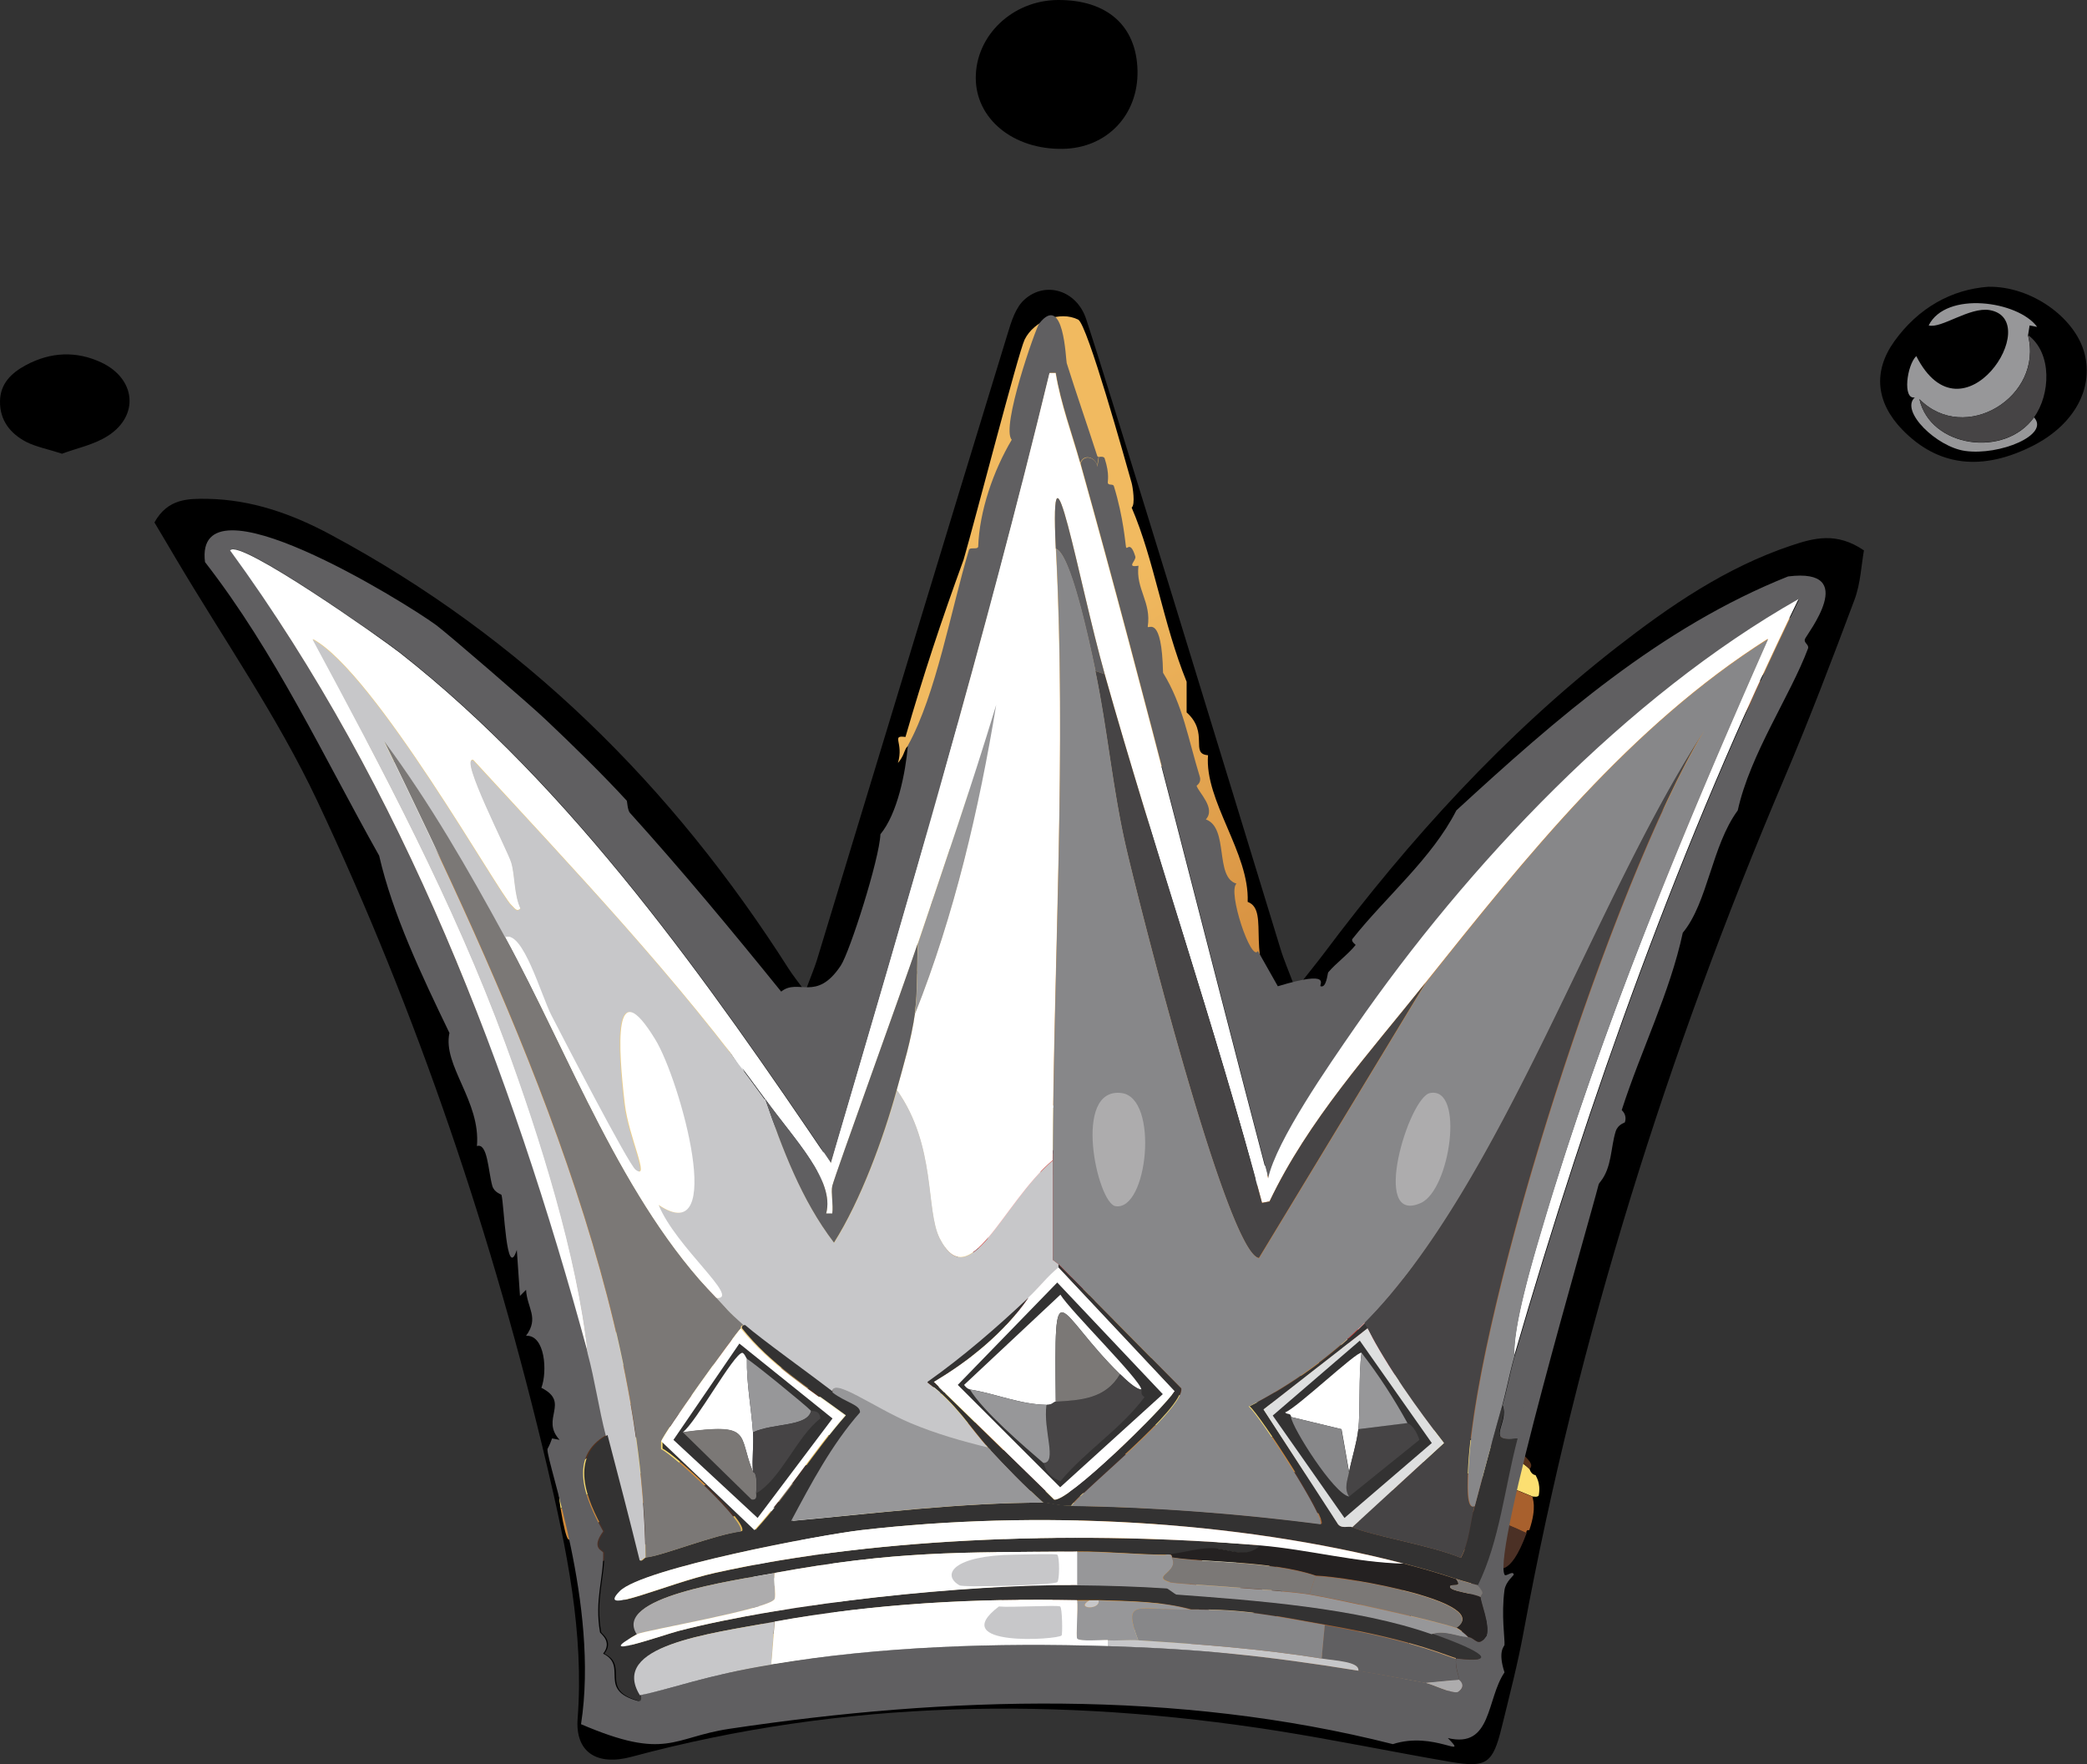 <?xml version="1.0" encoding="UTF-8"?>
<svg data-bbox="0 0 85.799 72.533" viewBox="0 0 85.81 72.53" xmlns="http://www.w3.org/2000/svg" data-type="ugc">
    <rect x="0" y="0" width="85.81" height="72.53" fill="#333333" stroke="none"/>
    <g>
        <defs>
            <linearGradient gradientUnits="userSpaceOnUse" y2="45.95" x2="64.26" y1="21.54" x1="49.73" id="a6c74095-8c0e-4d47-a9e0-b2859394f0f7">
                <stop stop-color="#f1ba60" offset="0"/>
                <stop stop-color="#c3722a" offset="1"/>
            </linearGradient>
            <linearGradient gradientUnits="userSpaceOnUse" y2="57.2" x2="45.37" y1="32.79" x1="30.84" id="5c13eeaa-cf6a-4aab-b628-3eda2bc5cf9b">
                <stop stop-color="#f1ba60" offset="0"/>
                <stop stop-color="#c3722a" offset="1"/>
            </linearGradient>
        </defs>
        <path d="M76.64 22.62c-.11.62-.14 1.37-.39 2.04-.92 2.46-1.86 4.93-2.89 7.35-4.81 11.31-8.47 22.97-10.71 35.06-.24 1.32-.58 2.62-.9 3.93-.37 1.51-.62 1.69-2.11 1.44-2.38-.41-4.75-.9-7.14-1.28-8.91-1.4-17.77-1.29-26.53 1.07-1.44.39-2.32-.2-2.22-1.56.27-3.54-.45-6.96-1.25-10.36-2.23-9.44-5.32-18.6-9.45-27.37-1.64-3.48-3.87-6.68-5.84-10.01-.29-.5-.59-.99-.86-1.45.55-.99 1.39-.98 2.18-.97 1.81.03 3.48.62 5.06 1.47 7.91 4.24 14.06 10.34 18.85 17.87.17.26.36.5.67.92.2-.55.36-.92.48-1.3 2.61-8.58 5.21-17.17 7.84-25.75.15-.5.33-1.08.69-1.4.86-.78 2.15-.39 2.54.8.98 2.96 6.25 20.21 7.98 25.86.15.5.36.97.63 1.7.48-.61.84-1.05 1.18-1.5 3.5-4.67 7.39-8.95 12-12.55 2.21-1.72 4.51-3.3 7.2-4.2.93-.31 1.86-.57 2.99.2Zm-43.9 25.02c-.26-.41-.59-.88-.87-1.38-2.88-5.05-5.93-9.95-9.9-14.26-3.39-3.68-7.27-6.68-11.49-9.28-.26-.16-.6-.19-1.08-.34 9.63 14.51 15.09 30.26 17.1 47.3 10.39-3.11 20.73-3.07 31.21-.53 2.96-14.88 6.97-29.22 13.8-42.66-.63.3-1.17.65-1.68 1.03-6.64 4.88-12 10.88-16.02 18.08-.37.66-.73 1.32-1.18 1.92-.55.72-1.07.64-1.43-.17-.19-.44-.33-.91-.46-1.37-2.04-7.29-4.09-14.58-6.11-21.88-.61-2.22-1.11-4.47-1.74-7.05-.26.81-.42 1.25-.55 1.71-2.15 7.48-4.28 14.97-6.46 22.45-.52 1.8-1.19 3.56-1.8 5.34-.19.56-.37 1.16-1.33 1.1Z"/>
        <path d="M81.75 11.79c1.79-.03 3.59 1.29 3.96 2.75.37 1.45-.43 2.9-2.07 3.76-2.13 1.1-3.96.88-5.43-.64-1.07-1.11-1.21-2.39-.32-3.63.99-1.38 2.36-2.13 3.86-2.24"/>
        <path d="M43.69 6.12c-2.03.03-3.57-1.23-3.57-2.92 0-1.75 1.52-3.19 3.38-3.2 2.02-.01 3.23 1.06 3.27 2.9.04 1.83-1.26 3.19-3.07 3.22Z"/>
        <path d="M2.57 18.66c-.58-.19-1.07-.28-1.49-.49-.65-.34-1.09-.88-1.08-1.67.01-.73.47-1.17 1.07-1.49 1.01-.54 2.06-.59 3.09-.11 1.43.67 1.58 2.2.26 3.03-.57.36-1.27.5-1.86.72Z"/>
        <path d="M52.71 41.29c-.09.06-.36.66-.63.44l-1.89-4.09c-.86-1.38-.5-3.04-1.63-3.58.89-.18-.49-1.05 0-1.38-1.03-.53.17-.01-.25-.75-.14-.25-1.39-1-1.45-.44-.5-1.2.02.98.44 2.64.48 1.87 3.77 13.76 4.27 14.45-.27.69.5-.21 1.13-.94 1.8-2.1 3.29-4.51 5.03-6.66C62 35.69 66.5 30.45 72.06 26.46c.74-.53 1.48-1.05 2.26-1.51-.12.88-1.31 2.12-2.01 3.02-6.15 7.93-10.13 14.8-14.2 24.01-.92-.55-2.75.94-3.27 1.63-.84 1.13.48 1.19-.63 1.89-.11-.01-.34.05-.38-.06-1.71-4.59-2.34-4.55-6.41-2.2.13-1.02-.79-1.96-.88-2.14-.76-1.54-2.29-5.66-3.02-5.28-.03-.04-.1-.23-.13-.25-.59-.63-1.34-.8-1.89 0l-.13-.13c.67-.84.96-.58 1.01-.63.42-.43.26-7.58.25-8.8 0-3.26-.25-6.54-.13-9.8.17-.66.08-1.12.13-1.76.05-.6.4-5.01.19-5.15-.96-.63-1.35 2.66-1.95 4.9-.19.7-.32 1.43-.5 2.14-.33 1.24-.92 3.69-1.38 4.02.03-.35.47-1.43-.57-.88-.39.21 0 .48-.06.57-.14.18-.48.41-.5.44-.85.15-.49.35-.94.88.25-.85-.3-1.15.31-1.07.74-2.56 1.46-4.74 2.39-7.29.47-1.61 2.25-8.51 2.51-9.05.39-.78 1.45-1.19 2.2-.82.38.19 1.94 5.81 2.2 6.72.04.14.16.89 0 1.01.93 2.16 1.29 4.77 2.26 7.16v1.26c.94.84.12 1.71.88 1.76-.15 1.88 1.71 4.02 1.63 6.03.97.36-.21 2.42 1.38 4.21Z" fill="url(#a6c74095-8c0e-4d47-a9e0-b2859394f0f7)"/>
        <path d="M70.93 31.11c-4.55 9.12-6.64 15.51-9.3 25.26-.1.36-.61 2.72-.82 2.77-.94.22-.79-1.11-.82-1.19-.12-.32-.79-.28-.82-.31-.49-.46-.29-1.05-.94-1.26.17-.1 1.1-.83 1.13-.94.03-.6-.89-3.24-1.26-3.46 4.07-9.21 8.05-16.08 14.2-24.01.78.27.07.32-.38 1.07-.4.67-.67 1.39-1.01 2.07Z" fill="#a8602d"/>
        <path d="M62.89 60.4s.06.23.25.25c0 .04.22.3.13.82-.02.11-.25.05-.25.06-2.95-1.25-6.14-1.8-9.3-2.26-4.64-.67-9.26-.97-13.95-.75-.76.03-1.5.06-2.26.13-.34-2.12 1.04-.88 1.89-1.63 4.25-.13 20.72.68 23.5 3.39Z" fill="#fcdf71"/>
        <path d="M62.89 60.4c-2.79-2.72-19.25-3.52-23.5-3.39-3.25.1-6.51.42-9.68 1.13-1.87.42-5.47 1.32-6.66 2.64 0-.02-.27.02 0-.38 1.14-1.25 1.42-1.38 1.01-3.14.07-.27-.06-1.33.13-1.51.18.71.33 1.43.5 2.14.11.45.08 1.2.31 1.26.51-.37 1.23-.61 1.82-.75 1.92-.47 3.88-.76 5.78-1.26 3.24-.2 6.5-.61 9.74-.38.18-.13.18-.24.19-.25.34.08.49.21.88.25h.25c3.01.2 6.35.44 9.11.5.1 0-.04.25.25.25.06 0 .57-.3 1.26-.13.1-1.53.9-.08 1.45-.88.71.88 1.69.38 2.51-.13.65.2.45.8.94 1.26.03.03.7 0 .82.31.03.08-.12 1.42.82 1.19.21-.05.72-2.41.82-2.77.45.14-.64 2.38-.38 2.83.65 1.08 1.3-4.87 1.89-4.9-.03 1.53-.93 2.8-1.13 4.4.03.99 1.21 1.33.88 1.7Z" fill="#58321b"/>
        <path d="M63.01 61.53c-.01.07.2.41-.13 1.38-.15-.01-.11.08-.13.13-.99-.47-1.97-.82-3.02-1.13-2.03-1.49-6.69-.54-6.03-2.64 3.16.46 6.35 1.01 9.3 2.26Z" fill="#a8602d"/>
        <path d="M29.71 58.13c.83.48 0 .87.13 1.63-.12.02-.26-.03-.38 0-2.23.49-4.42 1.14-6.41 2.26-.15-.87.01-1.2 0-1.26 1.19-1.32 4.79-2.22 6.66-2.64Z" fill="#fcdf71"/>
        <path d="M29.71 60.9c-2.09.48-4.24 1.04-6.03 2.26-.07.05-.17.11-.25.13-.01-.07-.1.4-.38-1.26 1.99-1.12 4.18-1.78 6.41-2.26.41.23-.1.59.25 1.13" fill="#d28b3a"/>
        <path d="M11.98 24.57c6.18 3.9 14.99 13.54 18.85 19.99.85 1.5 1.82 2.94 2.51 4.52l.19.13c2.08-4.72 3.5-9.78 5.09-14.71.17 0 .15.24.13.38-.41 2.37-1.06 4.71-1.38 7.1 1.08.28 2.7 1.29 3.33 2.2 1.62-.89 1.77-1.83 1.7.63-.04.04-.33-.21-1.01.63-.65.81-2.71 5-2.51 5.97.15.71 3.01 3.29 3.27 4.21-.75.19-4.47.16-5.91.25-.11-.72 1.03-2.56-.69-2.14-.28.07-.83 2.21.06 2.14-1.76.12-3.53.38-5.28.63-.04-.12-.51-.6-.5-.88.91-1.44-.4-2.3-1.38-3.27-.84-.83-1.34-.73-1.51-.94-.4-1.69-1.07-3.25-1.76-4.84-.84-1.93-1.7-3.78-2.64-5.66-1.83-3.68-3.11-6.05-5.53-9.43-3.22-4.49-4.22-4.86-5.66-6.54-.69-.81-.44-1.05.63-.38Z" fill="#eece84"/>
        <path d="M42.65 36.01c0 1.22.17 8.37-.25 8.8.08-2.46-.08-1.51-1.7-.63-.63-.91-2.25-1.92-3.33-2.2.32-2.39.97-4.74 1.38-7.1 3.17.38 3.73 2.4 3.52-.75.26.77-.11 1.76.38 1.89Z" fill="#eece84"/>
        <path d="M42.65 36.01c-.48-.13-.12-1.12-.38-1.89-.49-1.47-1.8-.71-2.7-1.76-.65 0-.78 1.62-.94 2.14-1.59 4.93-3.01 9.99-5.09 14.71l-.19-.13c1.13-3.93 2.58-7.78 3.77-11.69.61-2.01 1.58-4.69 1.89-6.66.02-.12-.01-.25 0-.38.47-.33 1.05-2.78 1.38-4.02 1.17.77 1.74 1.45 2.14-.13-.13 3.26.12 6.55.13 9.8Z" fill="#ffffff"/>
        <path d="M54.22 55.5c.19 1.84-.55.87-3.33.63-1.43-.13-5.56-.47-6.6-.38.56-.98 2.16-1.95 3.14-2.51 4.07-2.35 4.7-2.39 6.41 2.2.04.11.27.05.38.06" fill="#d28b3a"/>
        <path d="M72.06 26.46C66.5 30.45 62 35.69 57.73 40.98c-1.74 2.15-3.23 4.56-5.03 6.66-.63.73-1.4 1.63-1.13.94l4.9-7.16c1.61-1.49 3.63-4.81 5.28-6.54.46-.32.74-.76 1.13-1.13 1.19-1.12 2.25-2.41 3.46-3.52 1.17-1.06 5.87-5.36 5.72-3.77" fill="#ffffff"/>
        <path d="M55.72 56.5c-.54.8-1.35-.66-1.45.88-.68-.18-1.19.13-1.26.13-.29 0-.15-.25-.25-.25-2.76-.07-6.1-.3-9.11-.5.31-.81-.03-.9 0-.94.08-.12.47-.05.63-.06 1.04-.1 5.17.25 6.6.38 2.78.24 3.52 1.21 3.33-.63 1.11-.7-.21-.75.63-1.89-.45.35.74 2.71.88 2.89Z" fill="#824d23"/>
        <path d="M43.41 45.57s.1.21.13.25c.33.44 2.47 4.76 2.51 5.09.13 1.09-.5 1.3-.75 1.7-.2-.2-.34.01-.75.38 2.18-2.12-.44-4.29-1.82-6.54-.38-.07-.63.41-.82.63-.4.47-1.96 3.22-2.01 3.77-.06.68.46 1.05.63 1.63-.4-.41-.95-1.09-.63-.44-1.91-.29.93-5.39 1.51-5.97.66-.66 1.18-.63 2.01-.5Z" fill="#eece84"/>
        <path d="M47.43 53.23c-.98.57-2.58 1.53-3.14 2.51-.16.01-.55-.06-.63.06-.03.04.31.13 0 .94h-.25c.29-1.37-.13-.58-.5-1.07.97-.92 3.36-3.45 3.65-4.59.09.18 1.01 1.12.88 2.14Z" fill="#b07746"/>
        <path d="m42.65 24.45-1.76-.25c.6-2.24.99-5.53 1.95-4.9.22.14-.14 4.56-.19 5.15" fill="#f6e19d"/>
        <path d="M41.52 45.57s-.1.38-.13.5c-.57.58-3.41 5.68-1.51 5.97-.32-.65.23.03.63.44.76.78 1.27 1.77 2.2 2.39.41 0 1.09-1.25 1.82-1.89.41-.36.56-.57.75-.38-.59.91-1.33 1.72-2.07 2.51-1.19.07-.89.36-.94.38 0 0 .05.08-.13.13-.25-.92-3.12-3.5-3.27-4.21-.2-.97 1.86-5.16 2.51-5.97l.13.13Z" fill="url(#5c13eeaa-cf6a-4aab-b628-3eda2bc5cf9b)"/>
        <path d="M42.65 24.45c-.05.64.04 1.1-.13 1.76-.4 1.57-.96.9-2.14.13.19-.7.31-1.43.5-2.14l1.76.25Z" fill="#fdf4ca"/>
        <path d="M46.55 51.1c-.29 1.14-2.68 3.66-3.65 4.59.37.49.79-.3.5 1.07-.39-.04-.54-.17-.88-.25.21-.26.14-1.01-.25-1.01.05-.02-.25-.31.94-.38.74-.79 1.48-1.61 2.07-2.51.26-.39.89-.61.75-1.7-.04-.33-2.18-4.65-2.51-5.09.72-.38 2.26 3.74 3.02 5.28Z" fill="#824d23"/>
        <path d="M43.41 45.57c-.83-.13-1.35-.16-2.01.5.02-.12.11-.48.13-.5.54-.8 1.3-.63 1.89 0Z" fill="#fdf9ec"/>
        <path d="M47.05 61.53h-3.21v.25c.18.02.39-.03.57 0l-.13 2.14c-.2-.56-.44-.88-1.01-1.13-1.37-.62-2.76.2-2.64 1.76.11 1.39 2 2.82 3.27 1.76-.34.82 1.65.48 3.52.75.8.12 1.47-.13 1.51.75-4.27-.42-8.55-.42-12.82 0l.13-.25c.4-.02.83-.11 1.26-.06-.79-1.16-.25-2.5-.25-2.64-.02-.65-.23-1.19-.25-2.01-.01-.58.69-.98-.38-1.19.75-.12 1.44-.17 2.2-.13l-.31-.25c2.87-.1 5.69.07 8.55.25Z" fill="#eece84"/>
        <path d="M31.59 62.03c.03.26.53.05.69.13.02.01-.12.26-.06.5-.24.12-.3.6-.38.75-1.06.51-1.25 1.19-1.01 2.26.13.59.46 1.22 1.01 1.51l-.13 1.26c-1.85.3-3.68.71-5.47 1.26l-.82-5.78c2.12-.86 3.9-1.46 6.16-1.89Z" fill="#e0b759"/>
        <path d="M60.5 65.05c-.11 1.2-.78 3.51-1.01 4.9-.62-.32-1.34-.44-2.01-.63.53-.71.73-4.2.25-3.58-.43-2.14.75-2.12 2.33-1.32.68.34-.07.65.44.63" fill="#d29f66"/>
        <path d="m38.5 61.28.31.25c-.76-.05-1.45 0-2.2.13-.32.05-.7-.09-1.01.06-.13.19.03 4.04 0 4.65 0 .07-.56.48-.19 1.32.31.03.5-.11.82-.13l-.13.25c-1.45.14-2.96.4-4.4.63l.13-1.26c2.02 1.07 3.45-1.56 2.01-3.27.63.26.45-1.82.31-1.89-.78-.03-1.2.36-1.32-.25 1.87-.29 3.77-.44 5.66-.5Z" fill="#fdf4ca"/>
        <path d="M11.23 25.2c.56.61 3.98 5.38 4.65 6.41 1.82 2.79 3.49 5.78 4.9 8.8.63 1.35 1.2 2.77 1.76 4.15 1.14 2.82 2.14 5.7 3.02 8.61 1.41-1.39-1.14 1.83.06 2.95.12.11.76.25.82.31.03.03-.17.03 0 .82v.13c-.3.45-1.19.57-1.76.5-.17-.71-.33-1.43-.5-2.14-1.23-4.96-2.73-9.61-4.65-14.33-1.25-3.07-2.52-6.09-4.15-8.99-.67-1.2-3.14-5.45-3.27-4.46-.2-.36-1.44-1.02-.38-1.32-1.92-2.13-2.01-3.09-.5-1.45Z" fill="#d28b3a"/>
        <path d="M29.83 42.42c.31.51.7 1.6 1.01 2.14-3.87-6.44-12.67-16.09-18.85-19.99.15-.87 1.61.31 2.95 1.26 6.04 4.24 11.11 10.3 14.89 16.59" fill="#ffffff"/>
        <path d="M17.01 31.49c-.26-.25-1.11-.32-1.13.13-.67-1.03-4.09-5.8-4.65-6.41l.13-.25c1.43 1.68 2.44 2.04 5.66 6.54Z" fill="#fdf4ca"/>
        <path d="M53.71 59.27c-.66 2.1 4.01 1.15 6.03 2.64-5.38-1.62-14.2-2.41-19.86-2.26.06-.26.76-.03.75-.19 0-.24-1.16.45-.88-.94 4.69-.21 9.32.08 13.95.75Z" fill="#d28b3a"/>
        <path d="M39.38 57c-.84.75-2.23-.48-1.89 1.63-2.57.21-5.14.6-7.67 1.13-.13-.76.7-1.15-.13-1.63 3.17-.71 6.43-1.04 9.68-1.13Z" fill="#fdf4ca"/>
        <path d="M39.76 58.51c-.28 1.39.88.71.88.94 0 .16-.7-.08-.75.19-3.39.09-6.88.5-10.18 1.26-.35-.54.16-.9-.25-1.13.12-.03.26.02.38 0 2.52-.53 5.09-.92 7.67-1.13.76-.06 1.5-.09 2.26-.13Z" fill="#e0b759"/>
        <path d="M42.53 56.5s-.01.12-.19.25c-3.24-.23-6.5.18-9.74.38-.79.05-1.55.16-2.33.25-.22-.37.11-.73.06-.88 1.75-.25 3.52-.51 5.28-.63.21-.01.42.01.63 0 1.44-.1 5.15-.06 5.91-.25.18-.05.12-.12.13-.13.39 0 .46.74.25 1.01" fill="#b18951"/>
        <path d="M30.33 56.5c.05.15-.29.51-.06.88.78-.1 1.54-.2 2.33-.25-1.91.5-3.87.79-5.78 1.26-.19-.22-.31-.71-.38-1.01v-.13c2.45-.2 2.12 1.01 3.02-1.51.12.04.37-.11.38-.13 0 .28.47.76.5.88Z" fill="#9b7343"/>
        <path d="M26.81 58.39c-.59.15-1.32.39-1.82.75-.23-.06-.2-.8-.31-1.26.57.07 1.46-.05 1.76-.5.07.3.19.78.38 1.01Z" fill="#824d23"/>
        <path d="M17.01 31.49c2.42 3.37 3.7 5.74 5.53 9.43-1.39.31-.89-.97-1.76-.5a72 72 0 0 0-4.9-8.8c.03-.44.87-.38 1.13-.13" fill="#fdf9ec"/>
        <path d="M42.27 34.13c.21 3.16-.35 1.14-3.52.75.02-.14.04-.39-.13-.38.17-.51.3-2.13.94-2.14.91 1.05 2.21.29 2.7 1.76Z" fill="#fdf4ca"/>
        <path d="M22.54 40.91c.94 1.88 1.8 3.73 2.64 5.66l-1.51-.69 1.13.13c-.46-.48-.33-.59-1.13-.63 1.62-.41-.16-.37-.31-.44-.05-.02-.09-.77-.82-.38-.56-1.38-1.13-2.8-1.76-4.15.87-.46.37.81 1.76.5" fill="#fdf4ca"/>
        <path d="M36.24 55.87c-.21.01-.42-.01-.63 0-.89.08-.34-2.07-.06-2.14 1.72-.43.59 1.41.69 2.14" fill="#f6e19d"/>
        <path d="M43.66 48.46c-.94-.53-.69 0-.88.75.34-4.32-2.52 1.27-2.14 2.07.12.24.59.53.88.57.33 2.75 2.61-1.56 2.83-1.63.24-.08.12.35.44.25.07.22.3.62.25.82-.88.79-1.3 1.92-1.38 2.01-1.25 1.48-2.25-.4-3.77-2.45.05-.56 1.61-3.3 2.01-3.77.77-.56.95-.45 1.76.94.22.39-.01.42 0 .44" fill="#d62f27"/>
        <path d="M44.54 52.98c-.73.64-1.41 1.89-1.82 1.89-.93-.62-1.44-1.61-2.2-2.39-.17-.59-.69-.95-.63-1.63 1.52 2.05 2.52 3.93 3.77 2.45.08-.09.5-1.22 1.38-2.01.05-.2-.18-.6-.25-.82-.16-.48-.81-1.43-1.13-2.01-.01-.02.22-.05 0-.44-.8-1.4-.98-1.51-1.76-.94.19-.22.44-.7.82-.63 1.38 2.25 4 4.41 1.82 6.54Z" fill="#901a1d"/>
        <path d="M39.89 59.64c5.65-.15 14.48.65 19.86 2.26 1.05.32 2.03.66 3.02 1.13-.72 1.96-1.22 1.35-1.26 1.45.35.32-.13.76-.25 1.26-.88 3.68.4 6.49-5.03 4.9.51-.28 3.7.06 3.77-.38l-.5-.31c.23-1.39.89-3.7 1.01-4.9.03-.36.18-.69.13-1.07-.28-.7-7.16-1.93-8.23-2.07-1.75-.23-3.58-.26-5.34-.38-2.85-.18-5.68-.35-8.55-.25-1.89.06-3.79.22-5.66.5-.42.06-.84.17-1.26.25-2.26.43-4.04 1.03-6.16 1.89-2.05.83-.32.24-1.76-.75 1.79-1.22 3.95-1.79 6.03-2.26 3.3-.75 6.8-1.17 10.18-1.26Z" fill="#4b3025"/>
        <path d="M36.93 60.4c.53.02.68.58 2.64.38v.25c-1.2-.57-8.95 1.18-9.24.82-.61-.78 6.13-1.28 6.6-1.45" fill="#92795a"/>
        <path d="M32.85 61.78c.12.62.54.22 1.32.25.14.06.31 2.15-.31 1.89-.38-.45-.72-.36-.75-.38-.03-.01-.05-.33-.5-.25-.02-.02-.46-.08-.5-.19 0-.02.2-.1.13-.44-.06-.25.09-.49.06-.5-.16-.07-.66.13-.69-.13.42-.08.83-.19 1.26-.25Z" fill="#fdf9ec"/>
        <path d="M47.43 67.06c-1.87-.28-3.86.07-3.52-.75.68-.57.64-1.65.38-2.39l.13-2.14c1.08.19 2.2 0 3.27.31.29 1.21.52 2.26.38 3.52 0 .06-.24.19-.25.25-.03.24.57 1.03-.38 1.19Z" fill="#ef9624"/>
        <path d="M36.62 61.65c1.06.22.37.61.38 1.19.02.82.23 1.36.25 2.01 0 .14-.54 1.48.25 2.64-.43-.05-.86.04-1.26.06-.32.01-.51.15-.82.13-.37-.84.18-1.25.19-1.32.03-.62-.13-4.46 0-4.65.31-.15.69-.01 1.01-.06" fill="#f6e19d"/>
        <path d="M44.29 63.92c.27.73.3 1.82-.38 2.39-1.26 1.06-3.16-.37-3.27-1.76.85.73 1.17 1.85 2.58 1.26 2.02-.85.02-2.67-.06-2.83-.05-.09 0-.2.13-.19.56.25.8.57 1.01 1.13Z" fill="#824d23"/>
        <path d="M33.85 63.92c1.44 1.71 0 4.34-2.01 3.27-.55-.29-.87-.92-1.01-1.51l.13-.13c.77 2.4 5.02.54 2.14-2.01.04.02.38-.07.75.38" fill="#785e38"/>
        <path d="M31.47 63.92c-.1.18-.36.08-.5.88-.04.23-.07.54 0 .75l-.13.13c-.24-1.07-.06-1.75 1.01-2.26-.13.26-.26.28-.38.5" fill="#b18951"/>
        <path d="M42.78 49.21c-.38 1.54.37 2.82-1.26 2.64-.29-.03-.76-.32-.88-.57-.38-.8 2.47-6.39 2.14-2.07" fill="#f9bab6"/>
        <path d="M43.66 48.46c.32.58.97 1.53 1.13 2.01-.32.09-.2-.33-.44-.25-.22.07-2.5 4.39-2.83 1.63 1.63.18.87-1.1 1.26-2.64.19-.75-.06-1.28.88-.75" fill="#ea382e"/>
        <path d="M58.11 51.98c.37.22 1.29 2.86 1.26 3.46-.03.11-.96.84-1.13.94-.82.51-1.8 1.01-2.51.13-.14-.18-1.33-2.54-.88-2.89.52-.7 2.35-2.18 3.27-1.63Z" fill="#dbb67c"/>
        <path d="M57.48 56.5c0-.5.72-.62 1.13-.88-.26.47-.65.71-1.13.88" fill="#ba6c3c"/>
        <path d="M57.48 52.48c.34.35 1.17 2.24 1.13 2.45-.04.22-2.17 2.67-3.27-.19-.21-1.26 1.05-1.82 2.14-2.26" fill="#d62f27"/>
        <path d="M58.61 55.62c-.42.26-1.12.38-1.13.88-1.31.45-1.87-.16-2.14-1.76 1.1 2.85 3.23.41 3.27.19.04-.21-.79-2.1-1.13-2.45.48-.02 1.65 2.22 1.13 3.14" fill="#901a1d"/>
        <path d="M55.85 53.86c.06.27.15 0 .25-.13 1.74-2.34 1.33 1.11.44 1.26-.18.03-1.47-.52-.69-1.13" fill="#f69d98"/>
        <path d="M56.1 53.74c-.1.13-.19.39-.25.13.01 0-.04-.17.25-.13" fill="#ffffff"/>
        <path d="M43.28 62.79c-.12-.01-.17.1-.13.19.08.15 2.08 1.98.06 2.83-1.4.59-1.72-.53-2.58-1.26-.12-1.56 1.27-2.38 2.64-1.76Z" fill="#dbb67c"/>
        <path d="M41.9 64.42c-.21-.53-.53-.79-.25-1.38 1.55-.82 1.14 1.24.25 1.38" fill="#fdf4ca"/>
        <path d="M43.22 63.92c.65-.18.83 2.02-1.26 1.38 1.03-.66 1.17-1.36 1.26-1.38" fill="#74472e"/>
        <path d="M41.65 63.04c-.28.59.04.86.25 1.38-1.13.18-1.3-.83-.25-1.38" fill="#fdf9ec"/>
        <path d="M32.6 63.29c.44.37.48.23.5.25 2.89 2.55-1.36 4.41-2.14 2.01-.07-.21-.04-.52 0-.75 1.41.97.9.11.5-.88.12-.22.25-.24.38-.5.08-.16.14-.64.38-.75.08.34-.13.42-.13.44.05.11.48.17.5.19Z" fill="#dbb67c"/>
        <path d="M33.1 63.54s-.06.12-.5-.25c.46-.08.48.24.5.25" fill="#785e38"/>
        <path d="M33.29 64.55c1.04.73.03 2.03-1.01 1.63-.72-.27.85-.53 1.01-1.63" fill="#74472e"/>
        <path d="M30.96 64.8c.14-.8.4-.7.5-.88.4.99.91 1.85-.5.88" fill="#fdf9ec"/>
        <path d="M25.18 46.57c.69 1.58 1.36 3.15 1.76 4.84.17.21.67.11 1.51.94-3.12-1.33 1.32 1.16 1.51 1.95.05.56-.33.97-.5 1.45-.9 2.52-.57 1.31-3.02 1.51-.17-.79.03-.79 0-.82-.05-.07-.7-.21-.82-.31-1.2-1.13 1.35-4.34-.06-2.95-.88-2.91-1.88-5.79-3.02-8.61.73-.39.77.35.82.38.15.07 1.93.03.31.44.8.04.68.14 1.13.63l-1.13-.13 1.51.69Z" fill="#f6e19d"/>
        <path d="M28.45 52.35c.98.97 2.29 1.83 1.38 3.27-.01.02-.25.16-.38.13.17-.47.55-.89.5-1.45-.19-.78-4.63-3.28-1.51-1.95Z" fill="#a8602d"/>
        <path d="M26.31 55.75c2.28.74 1.1-2.34.75-2.39-.57-.08-.65 1.32-.75 1.63 0 .03-.28.2-.25.5-.06-.02-.17 0-.25 0-.06-.31.65-2.28.88-2.51 3.99.71 1.83 3.58 1.57 3.65-.39.1-1.3-.3-1.95-.88" fill="#d62f27"/>
        <path d="M25.81 55.5c.08 0 .19-.02.25 0 .23.07.24.24.25.25.64.58 1.56.98 1.95.88.26-.07 2.42-2.94-1.57-3.65.56-.59 3.03 1.03 2.89 2.07-.02.12-1.04 2.03-1.19 2.07-.66.2-2.52-1.33-2.58-1.63Z" fill="#901a1d"/>
        <path d="M26.31 55.75s-.02-.19-.25-.25c-.03-.3.24-.48.25-.5-.07.31.22.33.5.19l.25-1.82c.34.05 1.52 3.13-.75 2.39Z" fill="#f69d98"/>
        <path d="m27.07 53.36-.25 1.82c-.28.14-.57.12-.5-.19.1-.32.18-1.72.75-1.63" fill="#fddfd9"/>
        <path d="M47.05 61.53c1.76.11 3.59.15 5.34.38 1.07.14 7.95 1.37 8.23 2.07.06.37-.09.71-.13 1.07-.51.02.24-.28-.44-.63-1.57-.8-2.75-.82-2.33 1.32.48-.62.28 2.87-.25 3.58-2.72-.75-5.74-1.23-8.55-1.51-.04-.89-.71-.64-1.51-.75.95-.16.34-.95.38-1.19 0-.06.25-.2.25-.25.14-1.26-.09-2.31-.38-3.52-1.07-.32-2.18-.12-3.27-.31-.17-.03-.38.02-.57 0v-.25h3.21Z" fill="#b07746"/>
        <path d="M51.2 67.31c1.77-.18 2.06-2.84.5-3.65-.15-.08-.79-.37-.88-.38-1-.07-1.41.55-1.51 1.38-.03.24-.27.47 0 1.01l-.13.25c-.97-2.28.45-2.02 1.13-3.58-2.02-.67 2.48-.16 3.08-.06 1.03.16 2.41.64 3.52.75-1.8 1.69-.77 2.93-.94 3.96-.02.1-.45.03-.44 1.07-1.22.01-3.06-.24-4.34-.75Z" fill="#a8602d"/>
        <path d="M51.2 67.31c-.97.1-1.64-.51-2.01-1.38l.13-.25c.99 2 4.43.17 2.39-2.01 1.56.81 1.27 3.47-.5 3.65Z" fill="#58321b"/>
        <path d="M50.82 63.29c.89.9.58 1.33.06.38.1 1.08-.66 1.76-1.57 1.01.1-.83.5-1.46 1.51-1.38Z" fill="#fdf4ca"/>
        <path d="M51.7 63.67c2.04 2.18-1.4 4.01-2.39 2.01-.27-.53-.03-.76 0-1.01.91.75 1.67.08 1.57-1.01.51.95.82.52-.06-.38.09 0 .73.3.88.38Z" fill="#dbb67c"/>
        <path d="M51.64 64.55c.5.05.53 2.04-1.45 1.32.96-.46 1.35-1.33 1.45-1.32" fill="#74472e"/>
        <g>
            <path d="M83.38 13.77c.66 2.54-2.59 4.53-4.46 2.64.44 1.98 3.5 2.44 4.71.75.67.72-1.42 1.58-2.83 1.38-1.17-.16-2.69-1.64-2.07-2.2-.51.1-.33-1.32.06-1.7 1.91 3.75 5.29-1.49 3.02-1.89-.83-.14-1.99.77-2.51.63.71-1.43 3.68-1.01 4.46.06l-.31-.06-.06.38Z" fill="#979799"/>
            <path d="M83.63 17.16c-1.22 1.68-4.27 1.22-4.71-.75 1.87 1.89 5.13-.1 4.46-2.64 1.02.75.92 2.47.25 3.39" fill="#464445"/>
            <path d="m45.17 18.79-.06.38c-.03-.36-.56-.55-.69-.13-.34-1.23-.8-2.44-1.01-3.71h-.25c-2.64 10.94-5.83 21.72-8.99 32.49-5.01-7.41-10.62-15.42-17.72-20.99-.66-.52-6.62-4.74-6.98-4.21 7.16 9.82 11.52 21.33 14.71 32.99.3 1.1.47 2.29.75 3.39-1.6.91-.87 2.64-.13 3.96-.53.72 0 .79 0 .88.02 1.07-.36 1.93-.13 3.27 0 .05.53.37.13.88 1.04.51-.26 1.5 1.45 1.95.1-.01.05-.25.06-.25 1.28-.24 2.77-.82 5.4-1.26 4.58-.75 9.19-.89 13.83-.75 3.85.11 6.53.4 10.31 1.01.93.15 1.84.33 2.77.5.28.05 1.06.45 1.32.38.4-.26.06-.48.06-.5 0-.13-.18-.55-.13-.88 1.71.21 1.13-.26-1.01-1.01.51-.19 1.01.08 1.51.13.29.03.4.47.75-.06.13-.49-.25-1.36-.25-1.57 0-.15.24-.08-.13-.5.89-1.82 1.11-4.03 1.63-6.03.1-.37.19-.67.13-1.07.51-.66 1.22-1.91.75-2.77 1.52-2.28 1.33-5.4 2.51-6.72-.54 2.09-4.39 15.16-3.9 16.15.05.11.35-.19.38 0 0 .04-.33.29-.38.63-.14 1.03.02 2.02 0 2.26 0 .06-.29.24 0 1.13-.75 1.1-.51 3.14-2.33 2.7.9.92-.57-.3-2.26.25-8.89-2.25-18.26-1.98-27.28-.63-2.34.35-2.58 1.32-6.1-.19.76-4.91-1.42-10.74-1.38-11.31 0-.02.08-.12.19-.44l.31.06c-.81-.87.46-1.53-.75-2.14.25-.66.16-2.18-.63-2.14.55-.74.04-1.14 0-1.89l-.25.25-.13-1.89c-.43 1.32-.52-1.87-.63-2.26 0-.03-.3-.09-.38-.38-.17-.62-.19-1.77-.63-1.63.16-1.85-1.42-3.31-1.13-4.65-1.14-2.36-2.34-4.89-2.89-7.29-2.29-4.07-4.26-8.34-7.16-12.07-.47-3.73 8.17 1.62 9.49 2.58.44.32 3.95 3.35 4.52 3.9 1.02.96 2.4 2.31 3.33 3.33.02.02.03.39.13.5 2.15 2.38 4.19 4.84 6.22 7.35.7-.57 1.44.45 2.45-1.07.37-.56 1.59-4.38 1.63-5.4.7-.85 1.03-2.51 1.13-3.65 1.16-2.09 1.78-5.62 2.51-8.04.04-.13.34 0 .38-.13.05-1.47.62-3.12 1.38-4.4-.46-.49.98-4.58 1.13-4.78 1.02-1.29 1.09 1.5 1.13 1.63.4 1.27.85 2.56 1.26 3.83Z" fill="#605f61"/>
            <path d="M45.17 18.79s.22-.05.25.06c.22.67.11.96.13 1.01.03.11.22.02.25.13.4 1.3.47 2.39.5 2.51.04.12.18-.28.38.38.05.17-.4.47.13.38-.12.96.54 1.49.38 2.51.03.11.58-.52.63 1.89.82 1.33 1.03 2.71 1.51 4.27.08.26-.13.36-.13.38.09.28.8.92.38 1.38.96.35.35 2.38 1.26 2.64-.38.32.61 3.26.88 2.77l.82 1.45c2.31-.7 1.66-.03 1.76 0 .24.08.28-.52.31-.57.33-.39.82-.74 1.13-1.13 0-.01-.21-.15-.13-.25 1.38-1.74 3.27-3.31 4.27-5.28 4.11-3.78 8.4-7.53 13.64-9.62 2.96-.37.76 2.38.69 2.58-.05.16.18.22.13.38-.73 1.95-2.38 4.34-2.89 6.66-1.07 1.45-1.23 3.79-2.26 5.03-.53 2.47-1.72 4.83-2.51 7.29 0 .02.23.17.13.5 0 .03-.28.07-.38.38-.21.67-.15 1.47-.63 2.07-1.19 1.33-1 4.44-2.51 6.72.46.86-.24 2.1-.75 2.77.06.4-.03.7-.13 1.07-1.42.18-.33-.62-.63-1.38.19-.66.31-1.35.5-2.01 3.09-10.64 6.83-21.16 11.69-31.11-7.05 4-13.62 10.93-18.23 17.6-1.1 1.59-3.25 4.67-3.58 6.22-2.58-9.8-5-19.65-7.73-29.41.13-.43.66-.24.69.13l.06-.38Z" fill="#605f61"/>
            <path d="M44.41 19.04c2.73 9.76 5.15 19.61 7.73 29.41.34-1.56 2.48-4.63 3.58-6.22 4.61-6.66 11.17-13.6 18.23-17.6-4.85 9.95-8.6 20.47-11.69 31.11-.06-1.19.71-3.8 1.13-5.22 2.46-8.3 5.81-16.37 9.3-24.26-5.66 3.58-9.95 8.97-14.08 14.14-2.29 2.87-4.82 5.65-6.41 8.99l-.31.06c-1.95-7.31-4.43-14.47-6.47-21.74-1.08-3.83-2.27-10.69-2.01-5.15.44 8.38-.09 16.77-.13 25.14-2.08 1.77-3.42 5.62-4.65 3.21-.59-1.16-.13-3.79-1.76-6.1.29-1.06.6-2.04.75-3.14 1.61-4.06 2.63-8.43 3.33-12.69-.99 3.28-2.11 6.56-3.21 9.8-.62 1.85-3.39 9.48-3.52 9.99-.06.26.05.79 0 1.13h-.25c.35-1.37-1.28-3.01-2.51-4.71-3.6-4.98-7.86-9.44-12-13.95-.58-.16 1.42 3.71 1.57 4.21.16.55.11 1.31.38 1.89-.16.17-.24 0-.38-.13-.51-.46-5.63-9.59-8.17-10.94 2.89 5.39 5.8 10.83 7.92 16.59 1.43 3.87 2.96 8.76 3.39 12.76-3.18-11.66-7.55-23.18-14.71-32.99.36-.52 6.32 3.69 6.98 4.21 7.1 5.57 12.71 13.58 17.72 20.99 3.16-10.77 6.34-21.55 8.99-32.49h.25c.21 1.27.66 2.48 1.01 3.71Z" fill="#ffffff"/>
            <path d="M31.47 45.19c.71 2.06 1.49 4.16 2.83 5.91 1.1-1.75 2.03-4.28 2.58-6.28 1.63 2.3 1.17 4.93 1.76 6.1 1.23 2.41 2.57-1.43 4.65-3.21v4.09l.25.19v.13c-.47.38-.82.84-1.26 1.26-1.3 1.23-2.68 2.42-4.15 3.46 1.2.9 1.77 1.89 2.51 2.7-1.08-.26-2.18-.58-3.21-1.01-1.48-.61-3.26-1.95-3.21-1.26-.95-.73-3.03-2.23-3.65-2.77-.73-.64-.7-.69-1.13-1.13 1 .04-1.69-2.1-2.39-3.83 2.84 1.9.88-5.13-.13-6.79-1.75-2.88-1.52.33-1.26 2.64.16 1.36 1.07 3.18.44 2.7-.29-.22-3.05-5.55-3.46-6.35-.43-.84-1.17-3.48-1.89-3.21-1.51-2.77-3.08-5.52-4.96-8.04 4.82 9.88 10.62 22.35 10.75 33.56-.13.01-.2.2-.31.13-.42-1.71-.87-3.44-1.32-5.15-.29-1.11-.45-2.29-.75-3.39-.43-4-1.97-8.89-3.39-12.76-2.12-5.76-5.02-11.2-7.92-16.59 2.54 1.35 7.66 10.47 8.17 10.94.13.12.22.3.38.13-.27-.58-.22-1.33-.38-1.89-.15-.5-2.15-4.37-1.57-4.21 4.15 4.51 8.41 8.97 12 13.95Z" fill="#c7c7c9"/>
            <path d="m56.23 54.62-4.27 3.33 3.02 4.65c.15.3.47.12.63.19.77.35 3.21.74 4.46 1.26.36-.67.37-1.43.57-2.14.37-1.39.74-2.77 1.13-4.15.29.76-.79 1.56.63 1.38-.53 2-.74 4.21-1.63 6.03-.29-.08-.6-.16-.88-.25-.75-.25-1.37-.43-2.14-.63-6.98-1.81-15.13-2.21-22.31-1.38-1.65.19-9 1.57-9.93 2.51-1.03 1.05 1.91-.31 3.9-.75 6.89-1.53 15.42-1.73 22.44-1.13-.57.62-1.39.11-2.07.13-.62.02-1.3.25-1.82.25-1.21 0-2.42-.14-3.65-.13-4.9.04-7.46-.03-12.44.88-1.84.34-6.64 1-5.66 2.51-1.99 1.12 1.05.04 1.7-.13 4.44-1.14 11.83-1.92 16.4-1.89 1.18 0 2.52.05 3.71.13.02 0 .35.25.38.25 3.27.24 7.42.56 10.5 1.63 2.13.75 2.71 1.22 1.01 1.01-.28-.03-1.51-.7-5.4-1.38-2.15-.38-3.28-.65-5.53-.63-1.2-.33-2.53-.34-3.77-.38h-.88c-4.21-.08-8.3.13-12.44.88-2.73.5-6.79.98-5.53 3.02-.01 0 .04.24-.06.25-1.71-.44-.4-1.44-1.45-1.95.4-.51-.12-.83-.13-.88-.24-1.34.14-2.2.13-3.27 0-.09-.53-.16 0-.88-.75-1.32-1.47-3.05.13-3.96.45 1.72.9 3.44 1.32 5.15.12.08.18-.12.31-.13.61-.05 2.78-.93 3.9-1.07.27-.35-2.75-3.16-3.27-3.39v-.31l3.83 3.65c1.35-1.48 2.39-3.21 3.71-4.71-1.49-1.1-3.1-2.1-4.27-3.58 0 0-.03-.14.13-.13.61.54 2.7 2.04 3.65 2.77.52.4 1.15.5 1.13.82-1.16 1.33-2 2.91-2.83 4.46 3.42-.31 6.93-.75 10.37-.75.22 0 .51.12 1.13.13 3.43.05 6.84.32 10.24.75.27-.18-2.54-4.52-2.95-4.84 1.72-.86 3.42-2.09 4.78-3.46.02.09.08.17.13.25Z" fill="#333232"/>
            <path d="M57.73 64.29c.76.2 1.39.38 2.14.63.3.4-.22.17-.25.31-.04.2 1.07.29 1.26.44 0 .21.38 1.09.25 1.57-.36.54-.46.09-.75.06-.11-.12-.38-.33-.5-.38 1.53-1.03-4.37-2.09-5.78-2.14-1.82-.62-4.53-.53-5.91-.75-.01 0 .05-.17-.25-.13.52 0 1.2-.24 1.82-.25.69-.02 1.5.49 2.07-.13 1.99.17 3.91.71 5.91.75Z" fill="#242121"/>
            <path d="M47.93 63.92c.3-.05.24.12.25.13.33.6-.91.76-.06 1.01.28.08 4.44.29 5.72.5 1.12.19 5.08 1.06 6.03 1.38.12.04.4.26.5.38-.5-.05-1-.31-1.51-.13-3.07-1.08-7.22-1.39-10.5-1.63-.02 0-.35-.25-.38-.25-1.19-.08-2.53-.12-3.71-.13V63.8c1.22-.01 2.43.12 3.65.13Z" fill="#979799"/>
            <path d="m31.84 66.68-.13 1.76c-2.64.43-4.13 1.01-5.4 1.26-1.26-2.04 2.8-2.52 5.53-3.02" fill="#c7c7c9"/>
            <path d="M59.87 68.19c-.06.33.13.75.13.88l-1.38.13c-.92-.18-1.83-.35-2.77-.5.06-.37-.94-.41-1.51-.5l.13-1.38c3.9.68 5.13 1.35 5.4 1.38Z" fill="#605f61"/>
            <path d="M46.8 67.44c2.52.16 5.05.35 7.54.75.57.09 1.57.13 1.51.5-3.78-.61-6.46-.89-10.31-1.01v-.25c.41.03.84-.03 1.26 0Z" fill="#c7c7c9"/>
            <path d="M60 69.07s.33.24-.06.5c-.26.07-1.04-.32-1.32-.38l1.38-.13Z" fill="#adacad"/>
            <path d="M60.75 65.17c.37.42.13.35.13.5-.18-.15-1.3-.24-1.26-.44.03-.14.55.08.25-.31.28.1.59.18.88.25" fill="#7b7876"/>
            <path d="M45.42 27.72c2.05 7.27 4.53 14.44 6.47 21.74l.31-.06c1.59-3.34 4.12-6.12 6.41-8.99l-6.85 11.31c-1.31-.19-4.99-14.83-5.47-16.91-.55-2.39-.76-4.83-1.26-7.23l.38.13Z" fill="#464445"/>
            <path d="M37.62 41.67c-.16 1.1-.46 2.08-.75 3.14-.55 2-1.48 4.54-2.58 6.28-1.34-1.75-2.12-3.85-2.83-5.91 1.23 1.71 2.87 3.34 2.51 4.71h.25c.05-.34-.06-.87 0-1.13.13-.51 2.9-8.14 3.52-9.99-.05.89 0 2.02-.13 2.89Z" fill="#605f61"/>
            <path d="M37.62 41.67c.12-.87.08-2 .13-2.89 1.09-3.25 2.22-6.52 3.21-9.8-.7 4.27-1.72 8.63-3.33 12.69Z" fill="#979799"/>
            <path d="m45.42 27.72-.38-.13c-.27-1.3-1.04-4.85-1.63-5.03-.26-5.54.93 1.32 2.01 5.15Z" fill="#605f61"/>
            <path d="M20.78 38.53c2.63 4.82 4.83 10.88 8.67 14.83.43.45.41.49 1.13 1.13-.15-.01-.12.12-.13.13-.21.19-3.22 4.37-3.27 4.65v.31c.52.24 3.54 3.04 3.27 3.39-1.11.14-3.29 1.02-3.9 1.07-.13-11.21-5.93-23.68-10.75-33.56 1.88 2.53 3.45 5.27 4.96 8.04Z" fill="#7b7876"/>
            <path d="M40.64 59.52c.72.78 1.47 1.56 2.26 2.26-3.44 0-6.94.44-10.37.75.83-1.55 1.66-3.13 2.83-4.46.02-.32-.61-.41-1.13-.82-.06-.69 1.73.64 3.21 1.26 1.02.43 2.13.75 3.21 1.01Z" fill="#979799"/>
            <path d="M29.45 53.36c-3.85-3.95-6.04-10.01-8.67-14.83.72-.27 1.46 2.36 1.89 3.21.41.8 3.17 6.13 3.46 6.35.63.48-.28-1.34-.44-2.7-.27-2.31-.49-5.52 1.26-2.64 1.01 1.66 2.97 8.69.13 6.79.7 1.73 3.39 3.87 2.39 3.83Z" fill="#ffffff"/>
            <path d="M60.63 61.91c-.19.71-.21 1.47-.57 2.14-1.25-.52-3.69-.91-4.46-1.26l3.77-3.46c-1.06-1.36-2.38-3.2-3.14-4.71-.04-.09-.11-.16-.13-.25 5.64-5.68 9.46-17.48 13.95-24.32-3.8 6.32-9.28 23.51-9.68 30.17-.05.89-.08 1.88.25 1.7Z" fill="#464445"/>
            <path d="M57.73 64.29c-2-.05-3.92-.58-5.91-.75-7.02-.6-15.55-.4-22.44 1.13-1.98.44-4.93 1.8-3.9.75.93-.94 8.28-2.32 9.93-2.51 7.18-.83 15.33-.43 22.31 1.38Z" fill="#ffffff"/>
            <path d="M48.94 66.18c2.25-.02 3.39.25 5.53.63l-.13 1.38c-2.49-.4-5.02-.59-7.54-.75-.66-1.76-.05-1.24 2.14-1.26" fill="#878789"/>
            <path d="M31.84 64.67c-.04.32.06.91 0 1.07-.16.41-5.4 1.3-5.66 1.45-.98-1.51 3.82-2.18 5.66-2.51Z" fill="#adacad"/>
            <path d="M44.79 65.8c-.61.35.45.41.38 0 1.24.04 2.57.04 3.77.38-2.19.02-2.8-.5-2.14 1.26-.41-.03-.84.03-1.26 0-.23-.01-1.17.07-1.26-.06-.06-.08.04-1.2 0-1.57h.5Z" fill="#979799"/>
            <path d="M45.17 65.8c.08.41-.98.35-.38 0z" fill="#c7c7c9"/>
            <path d="M44.29 65.8c.04.38-.06 1.49 0 1.57.09.13 1.03.05 1.26.06v.25c-4.63-.14-9.25 0-13.83.75l.13-1.76c4.15-.75 8.23-.96 12.44-.88Z" fill="#ffffff"/>
            <path d="M41.08 66.05c.46.05 2.41-.07 2.51 0 .09.06.1 1.15.06 1.19-.13.18-4.79.49-2.58-1.19Z" fill="#c7c7c9"/>
            <path d="M59.87 66.93c-.95-.33-4.91-1.2-6.03-1.38l.25-.75c1.41.05 7.31 1.1 5.78 2.14Z" fill="#7b7876"/>
            <path d="m54.09 64.8-.25.75c-1.28-.21-5.44-.42-5.72-.5-.84-.24.4-.41.06-1.01 1.38.22 4.09.14 5.91.75Z" fill="#7b7876"/>
            <path d="M45.04 27.59c.5 2.39.71 4.84 1.26 7.23.47 2.07 4.16 16.72 5.47 16.91l6.85-11.31c4.13-5.17 8.42-10.57 14.08-14.14-3.49 7.89-6.85 15.96-9.3 24.26-.42 1.41-1.19 4.03-1.13 5.22-.19.66-.32 1.35-.5 2.01-.39 1.38-.76 2.76-1.13 4.15-.33.18-.3-.81-.25-1.7.4-6.66 5.88-23.85 9.68-30.17-4.49 6.85-8.32 18.64-13.95 24.32a19 19 0 0 1-4.78 3.46c.42.32 3.22 4.66 2.95 4.84-3.4-.44-6.82-.7-10.24-.75.61-.78 4.67-4.02 4.52-4.84l-5.03-5.09-.25-.19v-4.09c.04-8.37.56-16.76.13-25.14.6.17 1.36 3.72 1.63 5.03Z" fill="#878789"/>
            <path d="M46.11 44.94c1.56.19 1.08 4.88-.25 4.65-.74-.13-1.79-4.9.25-4.65" fill="#adacad"/>
            <path d="M58.8 44.94c1.43-.27.83 3.98-.38 4.52-2.1.94-.49-4.36.38-4.52" fill="#adacad"/>
            <path d="M44.29 63.79v1.38c-4.57-.03-11.97.74-16.4 1.89-.65.17-3.69 1.25-1.7.13.26-.15 5.5-1.04 5.66-1.45.06-.16-.04-.75 0-1.07 4.99-.91 7.54-.84 12.44-.88" fill="#ffffff"/>
            <path d="M41.71 63.92c.26 0 1.69-.05 1.76 0 .1.07.1 1.06 0 1.13-.16.12-3.85.23-4.02.13-.75-.43-.27-1.23 2.26-1.26" fill="#c7c7c9"/>
            <path d="M27.19 59.27c.05-.28 3.06-4.46 3.27-4.65 1.18 1.48 2.79 2.48 4.27 3.58-1.32 1.5-2.36 3.23-3.71 4.71l-3.83-3.65Z" fill="#ffffff"/>
            <path fill="#333232" d="m30.4 55.24 3.83 3.08-3.08 4.09-3.46-3.21z"/>
            <path d="M30.71 55.87c-.02 1.01.18 2.02.25 3.02.04.54-.05 1.1 0 1.63-.64-1.55.03-2.02-2.89-1.63.55-.41 2.09-3.23 2.45-3.27.09.02.17.24.19.25" fill="#ffffff"/>
            <path d="M33.35 58.01c-.15.66-1.56.49-2.39.88-.07-1-.27-2.01-.25-3.02.18.08 2.44 1.92 2.64 2.14" fill="#979799"/>
            <path d="M30.96 60.52s.2-.07.13.88c-.01 0 .08.3-.19.25l-2.83-2.77c2.92-.39 2.25.08 2.89 1.63Z" fill="#7b7876"/>
            <path d="M31.09 61.4c.08-.95-.12-.84-.13-.88-.05-.54.04-1.1 0-1.63.83-.39 2.23-.22 2.39-.88.02.02.36-.06.38.31-.97.75-1.61 2.48-2.64 3.08" fill="#464445"/>
            <path d="M56.23 54.62c.77 1.52 2.08 3.35 3.14 4.71l-3.77 3.46c-.16-.07-.48.11-.63-.19l-3.02-4.65 4.27-3.33Z" fill="#dedfdf"/>
            <path fill="#333232" d="m55.91 55.12 2.96 4.21-3.59 3.08-2.95-4.21z"/>
            <path d="M55.98 55.62c-.12.9-.05 2.44-.13 3.14-.06.58-.27 1.19-.38 1.76l-.31-1.76-2.07-.5c-.03-.19-.16-.08-.25-.19.47-.17 2.96-2.53 3.14-2.45" fill="#ffffff"/>
            <path d="M55.47 61.53c-.22-.32-.06-.67 0-1.01.11-.57.31-1.18.38-1.76l2.01-.25s.29.06.5.69z" fill="#464445"/>
            <path d="M55.47 60.52c-.06.33-.22.68 0 1.01-.62-.1-2.33-2.81-2.39-3.27l2.07.5.31 1.76Z" fill="#878789"/>
            <path d="m57.86 58.51-2.01.25c.08-.7 0-2.24.13-3.14.7.9 1.34 1.89 1.89 2.89Z" fill="#979799"/>
            <path d="M42.27 53.36c.44-.41.79-.88 1.26-1.26l4.78 5.09c-.5.76-4.41 4.59-4.96 4.46l-4.96-4.84c1.49-.87 2.9-2.03 3.9-3.46Z" fill="#ffffff"/>
            <path d="M44.03 61.91c-.62 0-.91-.13-1.13-.13-.79-.71-1.54-1.48-2.26-2.26-.75-.82-1.31-1.81-2.51-2.7 1.47-1.04 2.84-2.23 4.15-3.46-.99 1.42-2.41 2.58-3.9 3.46l4.96 4.84c.55.13 4.46-3.71 4.96-4.46l-4.78-5.09v-.13l5.03 5.09c.14.82-3.92 4.06-4.52 4.84" fill="#333232"/>
            <path fill="#333232" d="m43.47 52.73 4.34 4.59-4.22 3.83-4.21-4.21z"/>
            <path d="M46.93 57.13c-.24 0-.66-.42-.88-.63-2.65-2.59-2.7-4.54-2.64 1.13-.11 0-.12.13-.38.13-1.1-.02-2.08-.46-3.14-.63 0-.01-.11 0-.25-.19l3.96-3.71c.41.67 3.27 3.48 3.33 3.9" fill="#ffffff"/>
            <path d="M46.93 57.13c.02.12-.04.21.13.31-.99 1.33-2.4 2.19-3.46 3.46-.67-.28-.65-.72-.69-.75.59 0-.03-1.36.13-2.39.26 0 .27-.12.38-.13 1.04-.06 2.05-.12 2.64-1.13.22.21.64.62.88.63Z" fill="#464445"/>
            <path d="M43.03 57.76c-.15 1.03.46 2.39-.13 2.39-.84-.72-2.48-2.13-3.02-3.02 1.06.17 2.04.61 3.14.63Z" fill="#979799"/>
            <path d="M46.05 56.5c-.59 1.01-1.6 1.07-2.64 1.13-.06-5.68 0-3.72 2.64-1.13" fill="#7b7876"/>
        </g>
    </g>
</svg>
